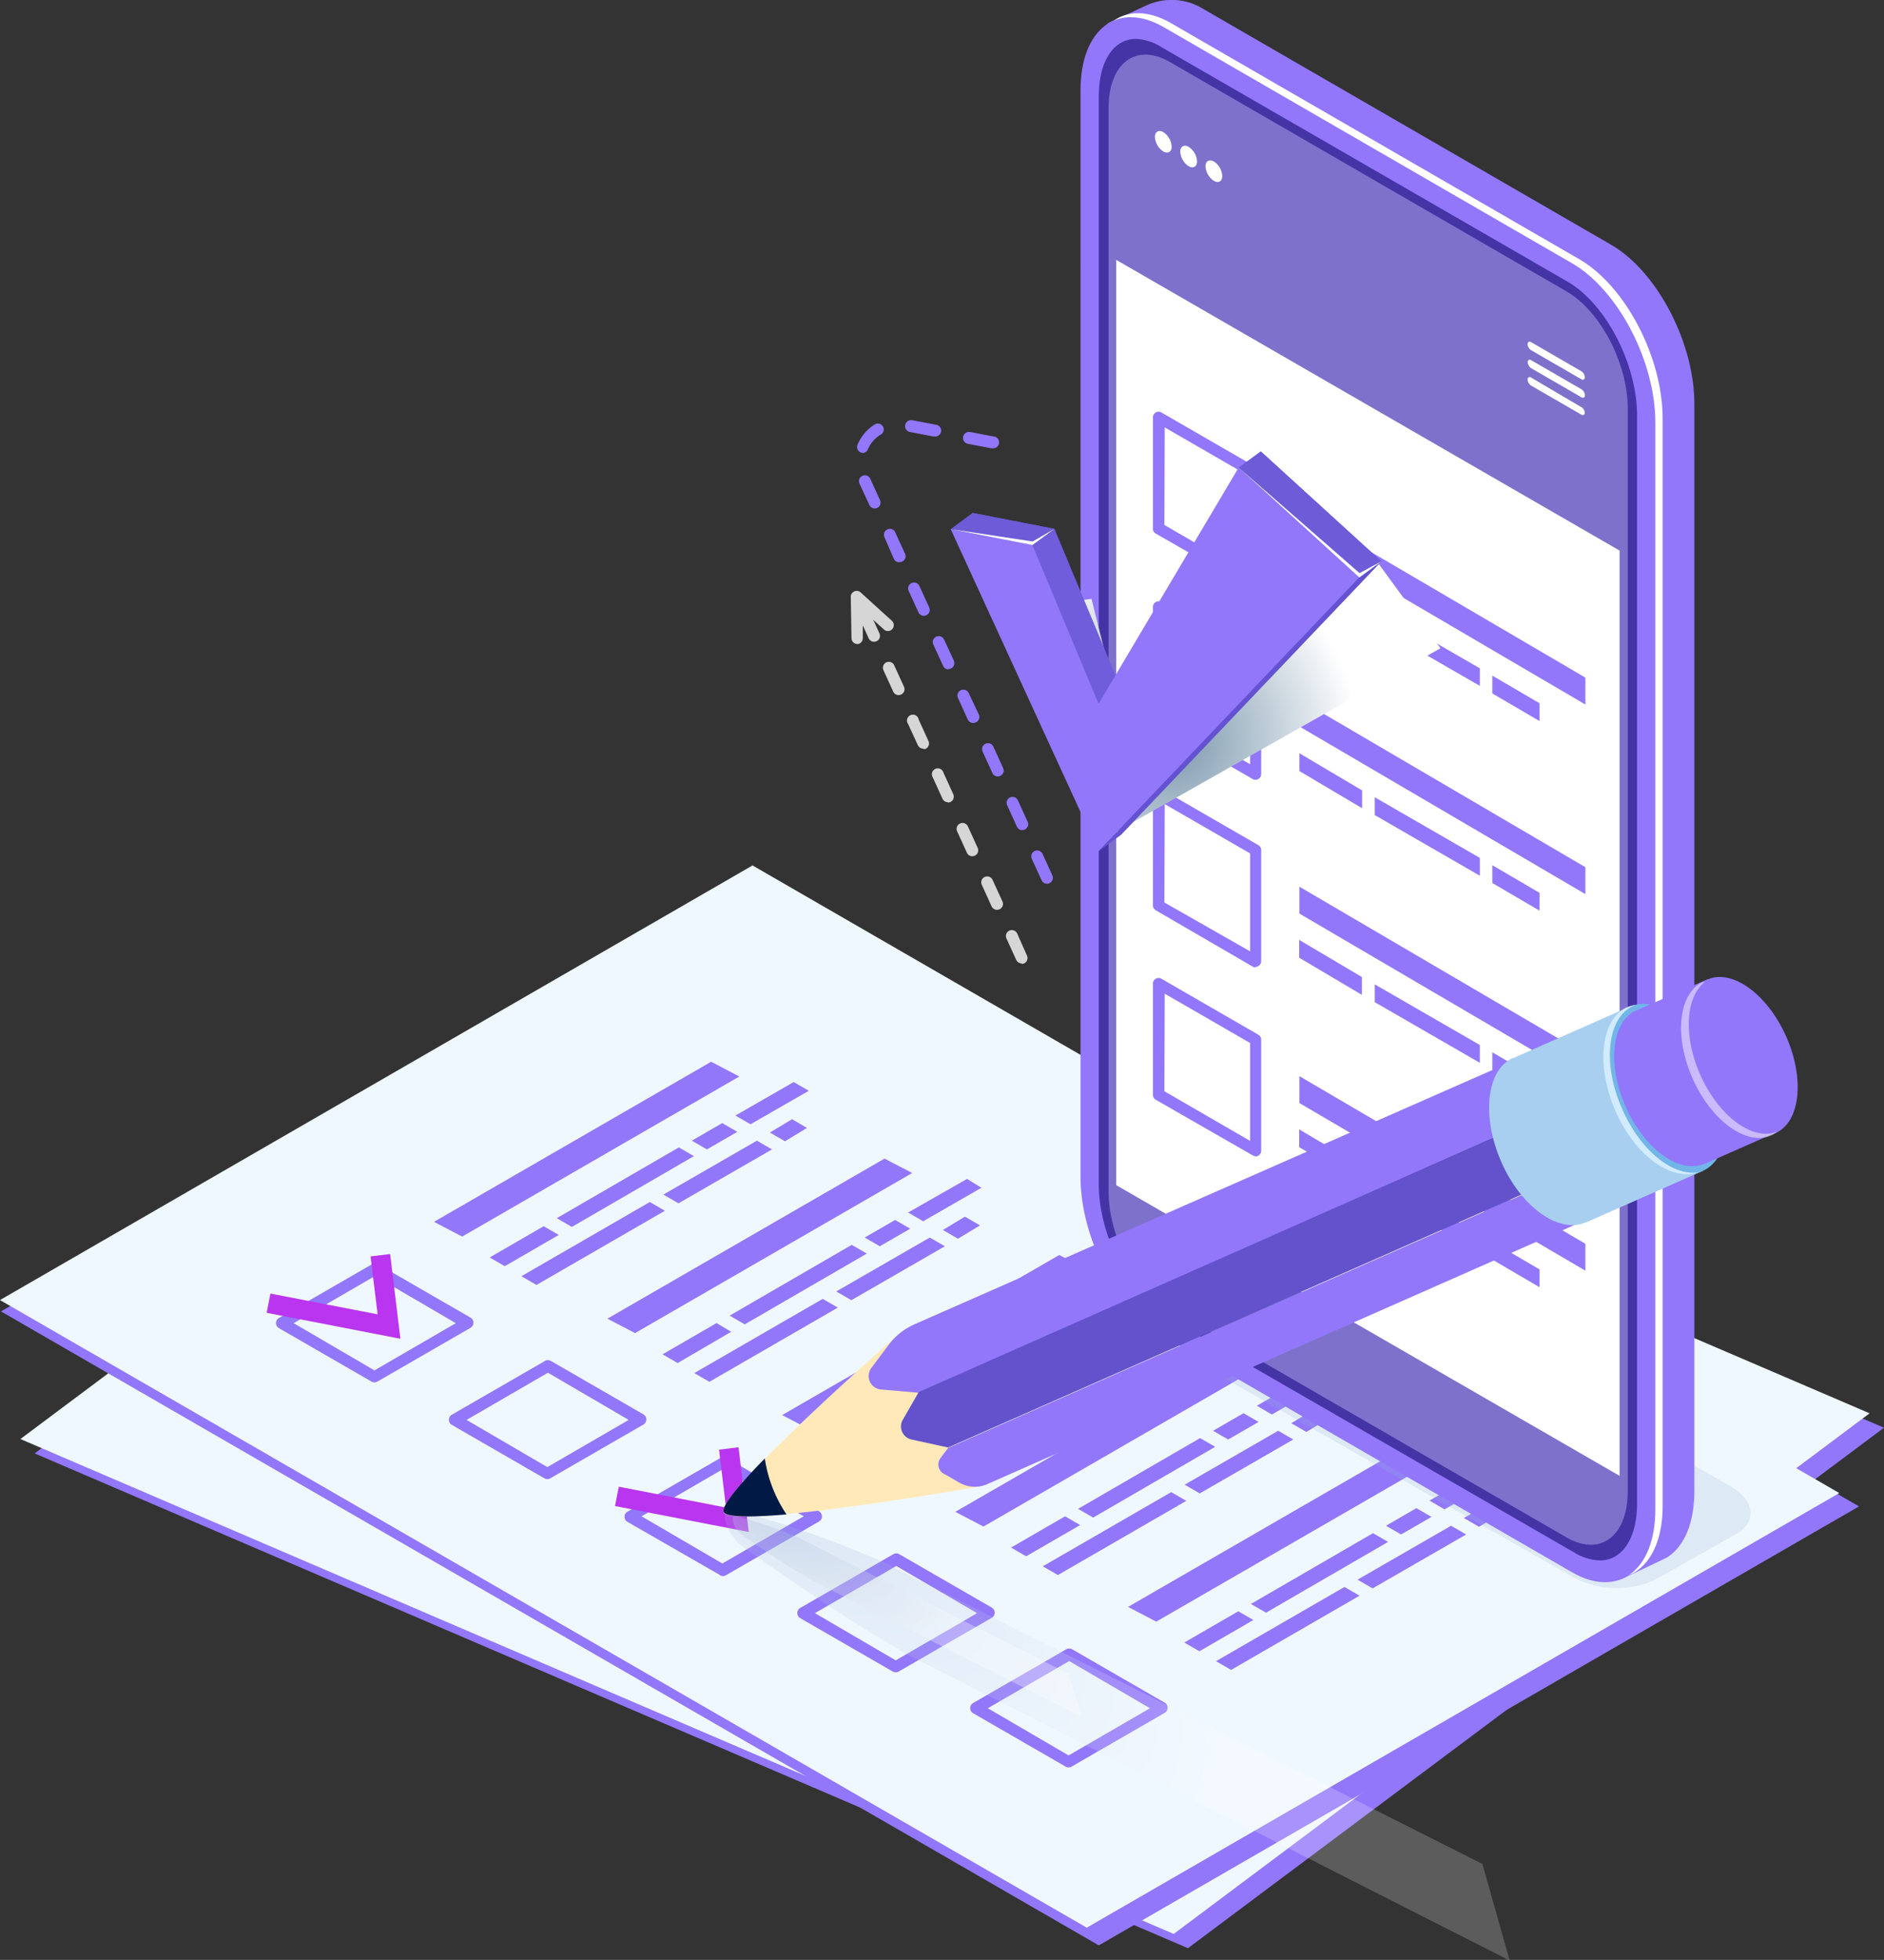 <?xml version="1.0" encoding="UTF-8"?> <svg xmlns="http://www.w3.org/2000/svg" xmlns:xlink="http://www.w3.org/1999/xlink" viewBox="0 0 159.75 166.13"><rect x="0" y="0" width="159.75" height="166.13" fill="#333333" stroke="none"/> <defs> <style>.cls-1{isolation:isolate;}.cls-2{fill:#9277fb;}.cls-3{fill:#f0f8ff;}.cls-4{fill:#b935ef;}.cls-5{fill:#92b4d1;}.cls-11,.cls-5{opacity:0.2;}.cls-18,.cls-6{fill:#fff;}.cls-7{fill:#4434a5;}.cls-8{fill:#7e71cc;}.cls-11,.cls-12,.cls-9{mix-blend-mode:multiply;}.cls-9{fill:url(#radial-gradient);}.cls-10{fill:#ffe9b8;}.cls-11{fill:url(#radial-gradient-2);}.cls-12{opacity:0.3;fill:url(#radial-gradient-3);}.cls-13{mix-blend-mode:screen;fill:url(#radial-gradient-4);}.cls-14{fill:#6352cc;}.cls-15{fill:#a8cff0;}.cls-16{fill:#72b5e8;}.cls-17{fill:#d1ebff;}.cls-18{opacity:0.5;}.cls-19{fill:#001a46;}.cls-20{fill:#6f5ddb;}.cls-21{fill:#6452d1;}.cls-22{fill:#6d5bd8;}.cls-23{fill:#d6d6d6;}</style> <radialGradient id="radial-gradient" cx="99.04" cy="62.54" r="16.06" gradientUnits="userSpaceOnUse"> <stop offset="0.06" stop-color="#7f9bb0"></stop> <stop offset="1" stop-color="#fff"></stop> </radialGradient> <radialGradient id="radial-gradient-2" cx="2572.53" cy="-780.69" r="48.16" gradientTransform="matrix(0.78, 0.62, -0.24, 0.3, -2129.98, -1236.42)" gradientUnits="userSpaceOnUse"> <stop offset="0" stop-color="#819ec7"></stop> <stop offset="1" stop-color="#fff"></stop> </radialGradient> <radialGradient id="radial-gradient-3" cx="2569.52" cy="-776.85" r="24.66" xlink:href="#radial-gradient-2"></radialGradient> <radialGradient id="radial-gradient-4" cx="4050.23" cy="-8143.01" r="15.73" gradientTransform="matrix(1.15, 0, 0, 0.15, -4551.3, 1319.93)" gradientUnits="userSpaceOnUse"> <stop offset="0" stop-color="#fff"></stop> <stop offset="0.13" stop-color="#ff63ce"></stop> <stop offset="1"></stop> </radialGradient> </defs> <title>Graphic2</title> <g class="cls-1"> <g id="Слой_2" data-name="Слой 2"> <g id="Слой_1-2" data-name="Слой 1"> <polygon class="cls-2" points="100.73 165.14 159.75 121.02 61.96 79.07 2.94 123.2 100.73 165.14"></polygon> <polygon class="cls-3" points="99.52 163.93 158.53 119.8 60.75 77.86 1.73 121.98 99.52 163.93"></polygon> <polygon class="cls-2" points="93.17 164.9 157.63 127.69 64.55 73.94 0.08 111.16 93.17 164.9"></polygon> <polygon class="cls-3" points="92.15 163.4 155.96 126.56 63.81 73.36 0 110.2 92.15 163.4"></polygon> <path class="cls-2" d="M31.5,117.11l-7.85-4.53a.5.5,0,0,1,0-.86l7.9-4.56a.5.5,0,0,1,.5,0l7.85,4.53a.5.5,0,0,1,0,.86L32,117.11a.5.5,0,0,1-.5,0Zm.3-8.95-6.9,4,6.85,4,6.9-4Z"></path> <path class="cls-2" d="M58.66,96.69l1.28.74,2.58-1.49-1.28-.74Zm5.52,0-7.93,4.57,1.28.74,7.93-4.57ZM48.49,104l10.35-6-1.28-.74-10.35,6Zm18.67-9.13L65.28,96l1.28.74,1.87-1.13ZM60.3,90,36.8,103.57l2.39,1.25,23.5-13.57Zm7,1.72-4.94,2.84,1.28.74,4.94-2.84ZM46.1,103.94l-4.58,2.65,1.28.74,4.58-2.65Zm9-2.05-10.89,6.29,1.28.74,10.89-6.29Z"></path> <polygon class="cls-4" points="33.95 113.48 33.08 106.3 31.42 106.5 32.02 111.41 22.93 109.65 22.61 111.28 33.95 113.48"></polygon> <path class="cls-2" d="M46.16,125.31l-7.85-4.53a.5.5,0,0,1,0-.86l7.9-4.56a.5.5,0,0,1,.5,0l7.85,4.53a.5.5,0,0,1,0,.86l-7.9,4.56a.5.5,0,0,1-.5,0Zm.3-8.95-6.9,4,6.85,4,6.9-4Z"></path> <path class="cls-2" d="M73.32,104.9l1.28.74,2.58-1.49-1.28-.74Zm5.52,0-7.93,4.57,1.28.74,7.93-4.57Zm-15.69,7.36,10.35-6-1.28-.74-10.35,6Zm18.67-9.13-1.87,1.13,1.28.74,1.87-1.13ZM75,98.21l-23.5,13.57L53.85,113l23.5-13.57Zm7,1.72L77,102.78l1.28.74,4.94-2.84ZM60.76,112.15l-4.58,2.65,1.28.74L62,112.89Zm9-2.05-10.89,6.29,1.28.74,10.89-6.29Z"></path> <path class="cls-2" d="M61,133.48,53.2,129a.5.5,0,0,1,0-.86l7.9-4.56a.5.5,0,0,1,.5,0l7.85,4.53a.5.5,0,0,1,0,.86l-7.9,4.56a.5.5,0,0,1-.5,0Zm.3-8.95-6.9,4,6.85,4,6.9-4Z"></path> <path class="cls-2" d="M88.21,113.07l1.28.74,2.58-1.49-1.28-.74Zm5.52,0-7.93,4.57,1.28.74L95,113.79ZM78,120.42l10.35-6-1.28-.74-10.35,6Zm18.67-9.13-1.87,1.13,1.28.74L98,112Zm-6.85-4.91-23.5,13.57,2.39,1.25,23.5-13.57Zm7,1.72-4.94,2.84,1.28.74,4.94-2.84ZM75.65,120.32,71.06,123l1.28.74,4.58-2.65Zm9-2.05-10.89,6.29,1.28.74L86,119Z"></path> <polygon class="cls-4" points="63.49 129.86 62.62 122.68 60.97 122.88 61.56 127.79 52.47 126.02 52.15 127.66 63.49 129.86"></polygon> <path class="cls-2" d="M75.7,141.69l-7.85-4.53a.5.5,0,0,1,0-.86l7.9-4.56a.5.5,0,0,1,.5,0l7.85,4.53a.5.5,0,0,1,0,.86l-7.9,4.56a.5.5,0,0,1-.5,0Zm.3-8.95-6.9,4,6.85,4,6.9-4Z"></path> <path class="cls-2" d="M102.86,121.28l1.28.74,2.58-1.49-1.28-.74Zm5.52,0-7.93,4.57,1.28.74,7.93-4.57Zm-15.69,7.36,10.35-6-1.28-.74-10.35,6Zm18.67-9.13-1.87,1.13,1.28.74,1.87-1.13Zm-6.85-4.91L81,128.15l2.39,1.25,23.5-13.57Zm7,1.72-4.94,2.84,1.28.74,4.94-2.84ZM90.31,128.53l-4.58,2.65,1.28.74,4.58-2.65Zm9-2.05-10.89,6.29,1.28.74,10.89-6.29Z"></path> <path class="cls-2" d="M90.36,149.75l-7.85-4.53a.5.5,0,0,1,0-.86l7.9-4.56a.5.5,0,0,1,.5,0l7.85,4.53a.5.5,0,0,1,0,.86l-7.9,4.56a.5.5,0,0,1-.5,0Zm.3-8.95-6.9,4,6.85,4,6.9-4Z"></path> <path class="cls-2" d="M117.52,129.33l1.28.74,2.58-1.49-1.28-.74Zm5.52,0-7.93,4.57,1.28.74,7.93-4.57Zm-15.69,7.37,10.35-6-1.28-.74-10.35,6ZM126,127.55l-1.87,1.13,1.28.74,1.87-1.13Zm-6.85-4.91-23.5,13.57,2.39,1.25,23.5-13.57Zm7,1.72-4.94,2.84,1.28.74,4.94-2.84ZM105,136.58l-4.58,2.65,1.28.74,4.58-2.65Zm9-2.06-10.89,6.29,1.28.74,10.89-6.29Z"></path> <path class="cls-5" d="M140.3,133.93l6.92-3.9c1.8-1,1.58-2.86-.5-4.06l-37.54-21.4a7.81,7.81,0,0,0-7-.29l-6.92,3.9c-1.8,1-1.58,2.86.5,4.06l37.54,21.4A7.81,7.81,0,0,0,140.3,133.93Z"></path> <path class="cls-2" d="M136.59,131.71l-34.6-20c-3.9-2.25-7.07-8.3-7.07-13.5V6.08c0-2.65-2.18-3.23-.86-4.18.05,0,3.09-1.42,3.15-1.44A5.1,5.1,0,0,1,102,.74l34.6,20c3.9,2.25,7.07,8.3,7.07,13.5v92.14c0,2.77-.89,4.74-2.32,5.64-.08.05-3.75,1.79-3.84,1.83C136.24,134.25,138.3,132.69,136.59,131.71Z"></path> <path class="cls-6" d="M133.91,132.94l-34.6-20c-3.9-2.25-7.07-8.3-7.07-13.5V7.31c0-5.2,3.16-7.6,7.07-5.34l34.6,20c3.9,2.25,7.07,8.3,7.07,13.5v92.14C141,132.8,137.81,135.19,133.91,132.94Z"></path> <path class="cls-2" d="M133.29,133.27l-34.6-20c-3.9-2.25-7.07-8.3-7.07-13.5V7.65c0-5.2,3.16-7.6,7.07-5.34l34.6,20c3.9,2.25,7.07,8.3,7.07,13.5v92.14C140.36,133.13,137.19,135.52,133.29,133.27Z"></path> <path class="cls-7" d="M135.66,132.27a4.39,4.39,0,0,1-2.17-.67L99.07,111.74c-3.26-1.88-5.9-7-5.9-11.33V8.15c0-2.94,1.24-4.85,3.15-4.85A4.39,4.39,0,0,1,98.49,4l34.42,19.87c3.26,1.88,5.9,7,5.9,11.33v92.26C138.81,130.37,137.57,132.27,135.66,132.27Z"></path> <path class="cls-8" d="M94,101V9.17c0-3.82,2.32-5.57,5.19-3.92L132.83,24.7c2.86,1.65,5.19,6.09,5.19,9.91V126.4c0,3.82-2.32,5.57-5.19,3.92L99.15,110.87C96.29,109.22,94,104.78,94,101Z"></path> <polygon class="cls-6" points="94.65 100.46 137.33 125.1 137.33 46.67 94.65 22.03 94.65 100.46"></polygon> <path class="cls-6" d="M129.82,29.68l4.27,2.47c.16.09.29,0,.29-.17a.65.65,0,0,0-.29-.51L129.82,29c-.16-.09-.29,0-.29.17A.65.65,0,0,0,129.82,29.68ZM134.1,33l-4.27-2.47c-.16-.09-.29,0-.29.17a.65.65,0,0,0,.29.51l4.27,2.47c.16.09.29,0,.29-.17A.65.65,0,0,0,134.1,33Zm0,1.52L129.82,32c-.16-.09-.29,0-.29.17a.65.65,0,0,0,.29.51l4.27,2.47c.16.09.29,0,.29-.17A.65.65,0,0,0,134.1,34.51Z"></path> <path class="cls-6" d="M103.64,14.92c0,.45-.32.63-.71.41a1.57,1.57,0,0,1-.71-1.23c0-.45.32-.63.71-.41A1.57,1.57,0,0,1,103.64,14.92Z"></path> <path class="cls-6" d="M101.5,13.68c0,.45-.32.63-.71.41a1.57,1.57,0,0,1-.71-1.23c0-.45.32-.63.71-.41A1.57,1.57,0,0,1,101.5,13.68Z"></path> <path class="cls-6" d="M99.35,12.43c0,.45-.32.63-.71.41a1.57,1.57,0,0,1-.71-1.23c0-.45.32-.63.71-.41A1.57,1.57,0,0,1,99.35,12.43Z"></path> <path class="cls-2" d="M130.54,59.61l-4-2.34v1.51l4,2.34Zm3.89-2.17L110.18,43.23v2.28l24.25,14.21Zm-8.95-.79-8.91-5.14V53l8.91,5.14Zm-10-5.76-5.32-3.15v1.51l5.32,3.15Z"></path> <path class="cls-2" d="M106.45,50a.48.48,0,0,1-.24-.07L98,45.23a.48.48,0,0,1-.24-.42V35.39a.48.48,0,0,1,.73-.42l8.21,4.74a.48.48,0,0,1,.24.42v9.42a.49.49,0,0,1-.48.48Zm-7.72-5.5L106,48.71v-8.3l-7.24-4.18Z"></path> <path class="cls-2" d="M130.54,75.68l-4-2.34v1.51l4,2.34Zm3.89-2.17L110.18,59.3v2.28l24.25,14.21Zm-8.95-.79-8.91-5.14v1.51l8.91,5.14ZM115.5,67l-5.32-3.15v1.51l5.32,3.15Z"></path> <path class="cls-2" d="M106.45,66.1a.48.48,0,0,1-.24-.07L98,61.3a.48.48,0,0,1-.24-.42V51.46a.48.48,0,0,1,.73-.42l8.21,4.74a.48.48,0,0,1,.24.42v9.42a.49.49,0,0,1-.48.48Zm-7.72-5.5L106,64.78v-8.3L98.72,52.3Z"></path> <path class="cls-2" d="M130.54,91.54l-4-2.34V90.7l4,2.34Zm3.89-2.17L110.18,75.16v2.28l24.25,14.21Zm-8.95-.79-8.91-5.14v1.51l8.91,5.14Zm-10-5.76-5.32-3.15v1.51l5.32,3.15Z"></path> <path class="cls-2" d="M106.45,82a.48.48,0,0,1-.24-.07L98,77.16a.48.48,0,0,1-.24-.42V67.32a.48.48,0,0,1,.73-.42l8.21,4.74a.48.48,0,0,1,.24.42v9.42a.49.49,0,0,1-.48.48Zm-7.72-5.5L106,80.64v-8.3l-7.24-4.18Z"></path> <path class="cls-2" d="M130.54,107.6l-4-2.34v1.51l4,2.34Zm3.89-2.17L110.18,91.22v2.28l24.25,14.21Zm-8.95-.79-8.91-5.14V101l8.91,5.14Zm-10-5.76-5.32-3.15v1.51l5.32,3.15Z"></path> <path class="cls-2" d="M106.45,98a.48.48,0,0,1-.24-.07L98,93.22a.48.48,0,0,1-.24-.42V83.39a.48.48,0,0,1,.73-.42l8.21,4.74a.48.48,0,0,1,.24.42v9.42a.49.49,0,0,1-.48.48Zm-7.72-5.5L106,96.71v-8.3l-7.24-4.18Z"></path> <polygon class="cls-9" points="83.89 51.96 94.65 70.49 122.14 54.95 115.57 45.98 96.14 65.11 92.55 50.76 83.89 51.96"></polygon> <path class="cls-10" d="M83.13,126l-6.84-13s-15.6,13.69-14.94,15.19S83.13,126,83.13,126Z"></path> <path class="cls-11" d="M125.7,158l-51-25.69s-.43-.2-.61-.25a81.73,81.73,0,0,0-11.63-4h0c-.8-.21-1.17,0-.91,1a4.24,4.24,0,0,0,1.87,2.37h0s7.66,5.47,12.56,8.24a6.14,6.14,0,0,0,.83.52l0,0h0l51.2,26Z"></path> <path class="cls-12" d="M90.63,141.89,67.77,130.37l-.27-.11a36.65,36.65,0,0,0-5.21-1.79h0c-.36-.09-.1,1.08.43,1.49h0s3.44,2.46,5.63,3.7a2.76,2.76,0,0,0,.37.23h0l23,11.65Z"></path> <ellipse class="cls-13" cx="119.06" cy="98.12" rx="18.14" ry="2.36" transform="translate(-29.12 55.17) rotate(-23.33)"></ellipse> <path class="cls-2" d="M128.25,89.95l-50.7,22.3a5.53,5.53,0,0,0-2.2,1.75l-1.46,1.95a1.14,1.14,0,0,0,.82,1.83l3.19.28,52.34-23.2Z"></path> <path class="cls-14" d="M130.25,94.84,77.9,118l-1.35,2.35a1.13,1.13,0,0,0,.74,1.67l3.1.68,51.11-22.53Z"></path> <path class="cls-2" d="M131.5,100.22l2.4,3.44L83.72,125.8a2.64,2.64,0,0,1-2.39-.13L80.18,125a.91.91,0,0,1-.43-1.41l.64-.85Z"></path> <path class="cls-15" d="M144.41,99.24l-6.19-13.93-9.88,4.37h0l-.06,0c-2.24,1-2.67,4.92-1,8.77s4.91,6.16,7.15,5.17l.05,0h0Z"></path> <ellipse class="cls-16" cx="141.29" cy="92.29" rx="4.44" ry="7.62" transform="translate(-25.29 65.27) rotate(-23.94)"></ellipse> <path class="cls-17" d="M137.55,94c-1.71-3.85-1.28-7.77,1-8.77l.15-.05a2.67,2.67,0,0,0-.73.2c-2.24,1-2.67,4.92-1,8.77s4.77,6,7,5.22C141.81,99.7,139.08,97.5,137.55,94Z"></path> <path class="cls-2" d="M150.58,96l-5.78-13-6,2.63h0l-.05,0c-2.09.93-2.5,4.59-.9,8.19s4.58,5.75,6.68,4.82l.05,0h0Z"></path> <ellipse class="cls-2" cx="147.67" cy="89.54" rx="4.14" ry="7.12" transform="translate(-23.63 67.62) rotate(-23.94)"></ellipse> <path class="cls-18" d="M144.17,91.1c-1.45-3.27-1.24-6.6.39-7.87l-.14,0c-2.09.93-2.5,4.59-.9,8.19s4.58,5.75,6.68,4.82a2.47,2.47,0,0,0,.51-.32C148.62,96.76,145.73,94.62,144.17,91.1Z"></path> <path class="cls-19" d="M64.85,123.63a11.54,11.54,0,0,0,1.84,4.74c-2.92.25-5.12.26-5.33-.21S62.68,125.84,64.85,123.63Z"></path> <polygon class="cls-20" points="82.47 43.48 95.02 70.79 117.13 47.58 106.9 38.26 95.02 58.29 89.41 44.83 82.47 43.48"></polygon> <polygon class="cls-2" points="80.61 44.85 93.15 72.16 115.26 48.95 105.03 39.63 93.15 59.66 87.54 46.2 80.61 44.85"></polygon> <polygon class="cls-21" points="117.13 47.58 115.26 48.95 93.15 72.16 95.02 70.79 117.13 47.58"></polygon> <polygon class="cls-22" points="82.47 43.48 80.61 44.85 87.54 46.2 89.41 44.83 82.47 43.48"></polygon> <polygon class="cls-22" points="115.26 48.95 105.03 39.63 106.9 38.26 117.13 47.58 115.26 48.95"></polygon> <polygon class="cls-6" points="87.56 45.9 80.61 44.85 87.54 46.2 89.41 44.83 87.56 45.9"></polygon> <polygon class="cls-6" points="115.26 48.95 105.03 39.63 115.28 48.58 117.13 47.58 115.26 48.95"></polygon> <path class="cls-2" d="M88.77,74.91a.5.5,0,0,1-.45-.29l-.83-1.82a.5.5,0,1,1,.91-.42l.83,1.82a.5.5,0,0,1-.45.71Zm-2.09-4.54a.5.5,0,0,1-.45-.29l-.83-1.82a.5.5,0,1,1,.91-.42l.83,1.82a.5.5,0,0,1-.25.66A.51.51,0,0,1,86.68,70.36ZM84.6,65.82a.5.5,0,0,1-.45-.29l-.83-1.82a.5.5,0,1,1,.91-.42l.83,1.82a.5.5,0,0,1-.25.66A.51.51,0,0,1,84.6,65.82Zm-2.09-4.54a.5.5,0,0,1-.45-.29l-.83-1.82a.5.5,0,1,1,.91-.42L83,60.57a.5.5,0,0,1-.25.66A.51.51,0,0,1,82.51,61.28Zm-2.09-4.54a.5.5,0,0,1-.45-.29l-.83-1.82a.5.5,0,1,1,.91-.42L80.88,56a.5.5,0,0,1-.45.71Zm-2.09-4.54a.5.5,0,0,1-.45-.29l-.83-1.82a.5.5,0,0,1,.91-.42l.83,1.82a.5.5,0,0,1-.45.71Zm-2.09-4.54a.5.5,0,0,1-.45-.29L75,45.54a.5.5,0,1,1,.91-.42l.83,1.82a.5.5,0,0,1-.45.71ZM74.17,43.1a.5.5,0,0,1-.45-.29L72.88,41a.5.5,0,1,1,.91-.42l.83,1.82a.5.5,0,0,1-.25.66A.51.51,0,0,1,74.17,43.1Zm-1-4.71a.5.5,0,0,1-.46-.69A3.73,3.73,0,0,1,74.14,36a.5.5,0,1,1,.52.85,2.71,2.71,0,0,0-1.08,1.26A.5.5,0,0,1,73.12,38.4ZM84.17,38h-.1l-2-.38a.5.5,0,0,1,.19-1l2,.38a.5.5,0,0,1-.09,1Zm-4.91-1h-.1l-2-.38a.5.5,0,0,1,.19-1l2,.38a.5.5,0,0,1-.1,1Z"></path> <path class="cls-23" d="M86.62,81.66a.5.5,0,0,1-.45-.29l-.83-1.82a.5.5,0,1,1,.91-.42L87.08,81a.5.5,0,0,1-.45.71Zm-2.09-4.54a.5.5,0,0,1-.45-.29L83.25,75a.5.5,0,1,1,.91-.42L85,76.41a.5.5,0,0,1-.45.71Zm-2.09-4.54a.5.5,0,0,1-.45-.29l-.83-1.82a.5.5,0,0,1,.91-.42l.83,1.82a.5.5,0,0,1-.45.71ZM80.37,68a.5.5,0,0,1-.45-.29l-.83-1.82A.5.5,0,1,1,80,65.5l.83,1.82a.5.5,0,0,1-.45.71Zm-2.09-4.54a.5.5,0,0,1-.45-.29L77,61.37A.5.5,0,1,1,77.9,61l.83,1.82a.5.5,0,0,1-.25.66A.51.51,0,0,1,78.28,63.48Zm-2.09-4.54a.5.5,0,0,1-.45-.29l-.83-1.82a.5.5,0,1,1,.91-.42l.83,1.82a.5.5,0,0,1-.45.71ZM74.11,54.4a.5.5,0,0,1-.45-.29l-.83-1.82a.5.5,0,1,1,.91-.42l.83,1.82a.5.5,0,0,1-.45.71Z"></path> <path class="cls-23" d="M72.7,54.59a.5.5,0,0,1-.5-.49l-.06-3.5a.5.5,0,0,1,.84-.38L75.6,52.6a.5.5,0,1,1-.67.74l-1.77-1.6,0,2.35a.5.5,0,0,1-.49.51Z"></path> </g> </g> </g> </svg> 